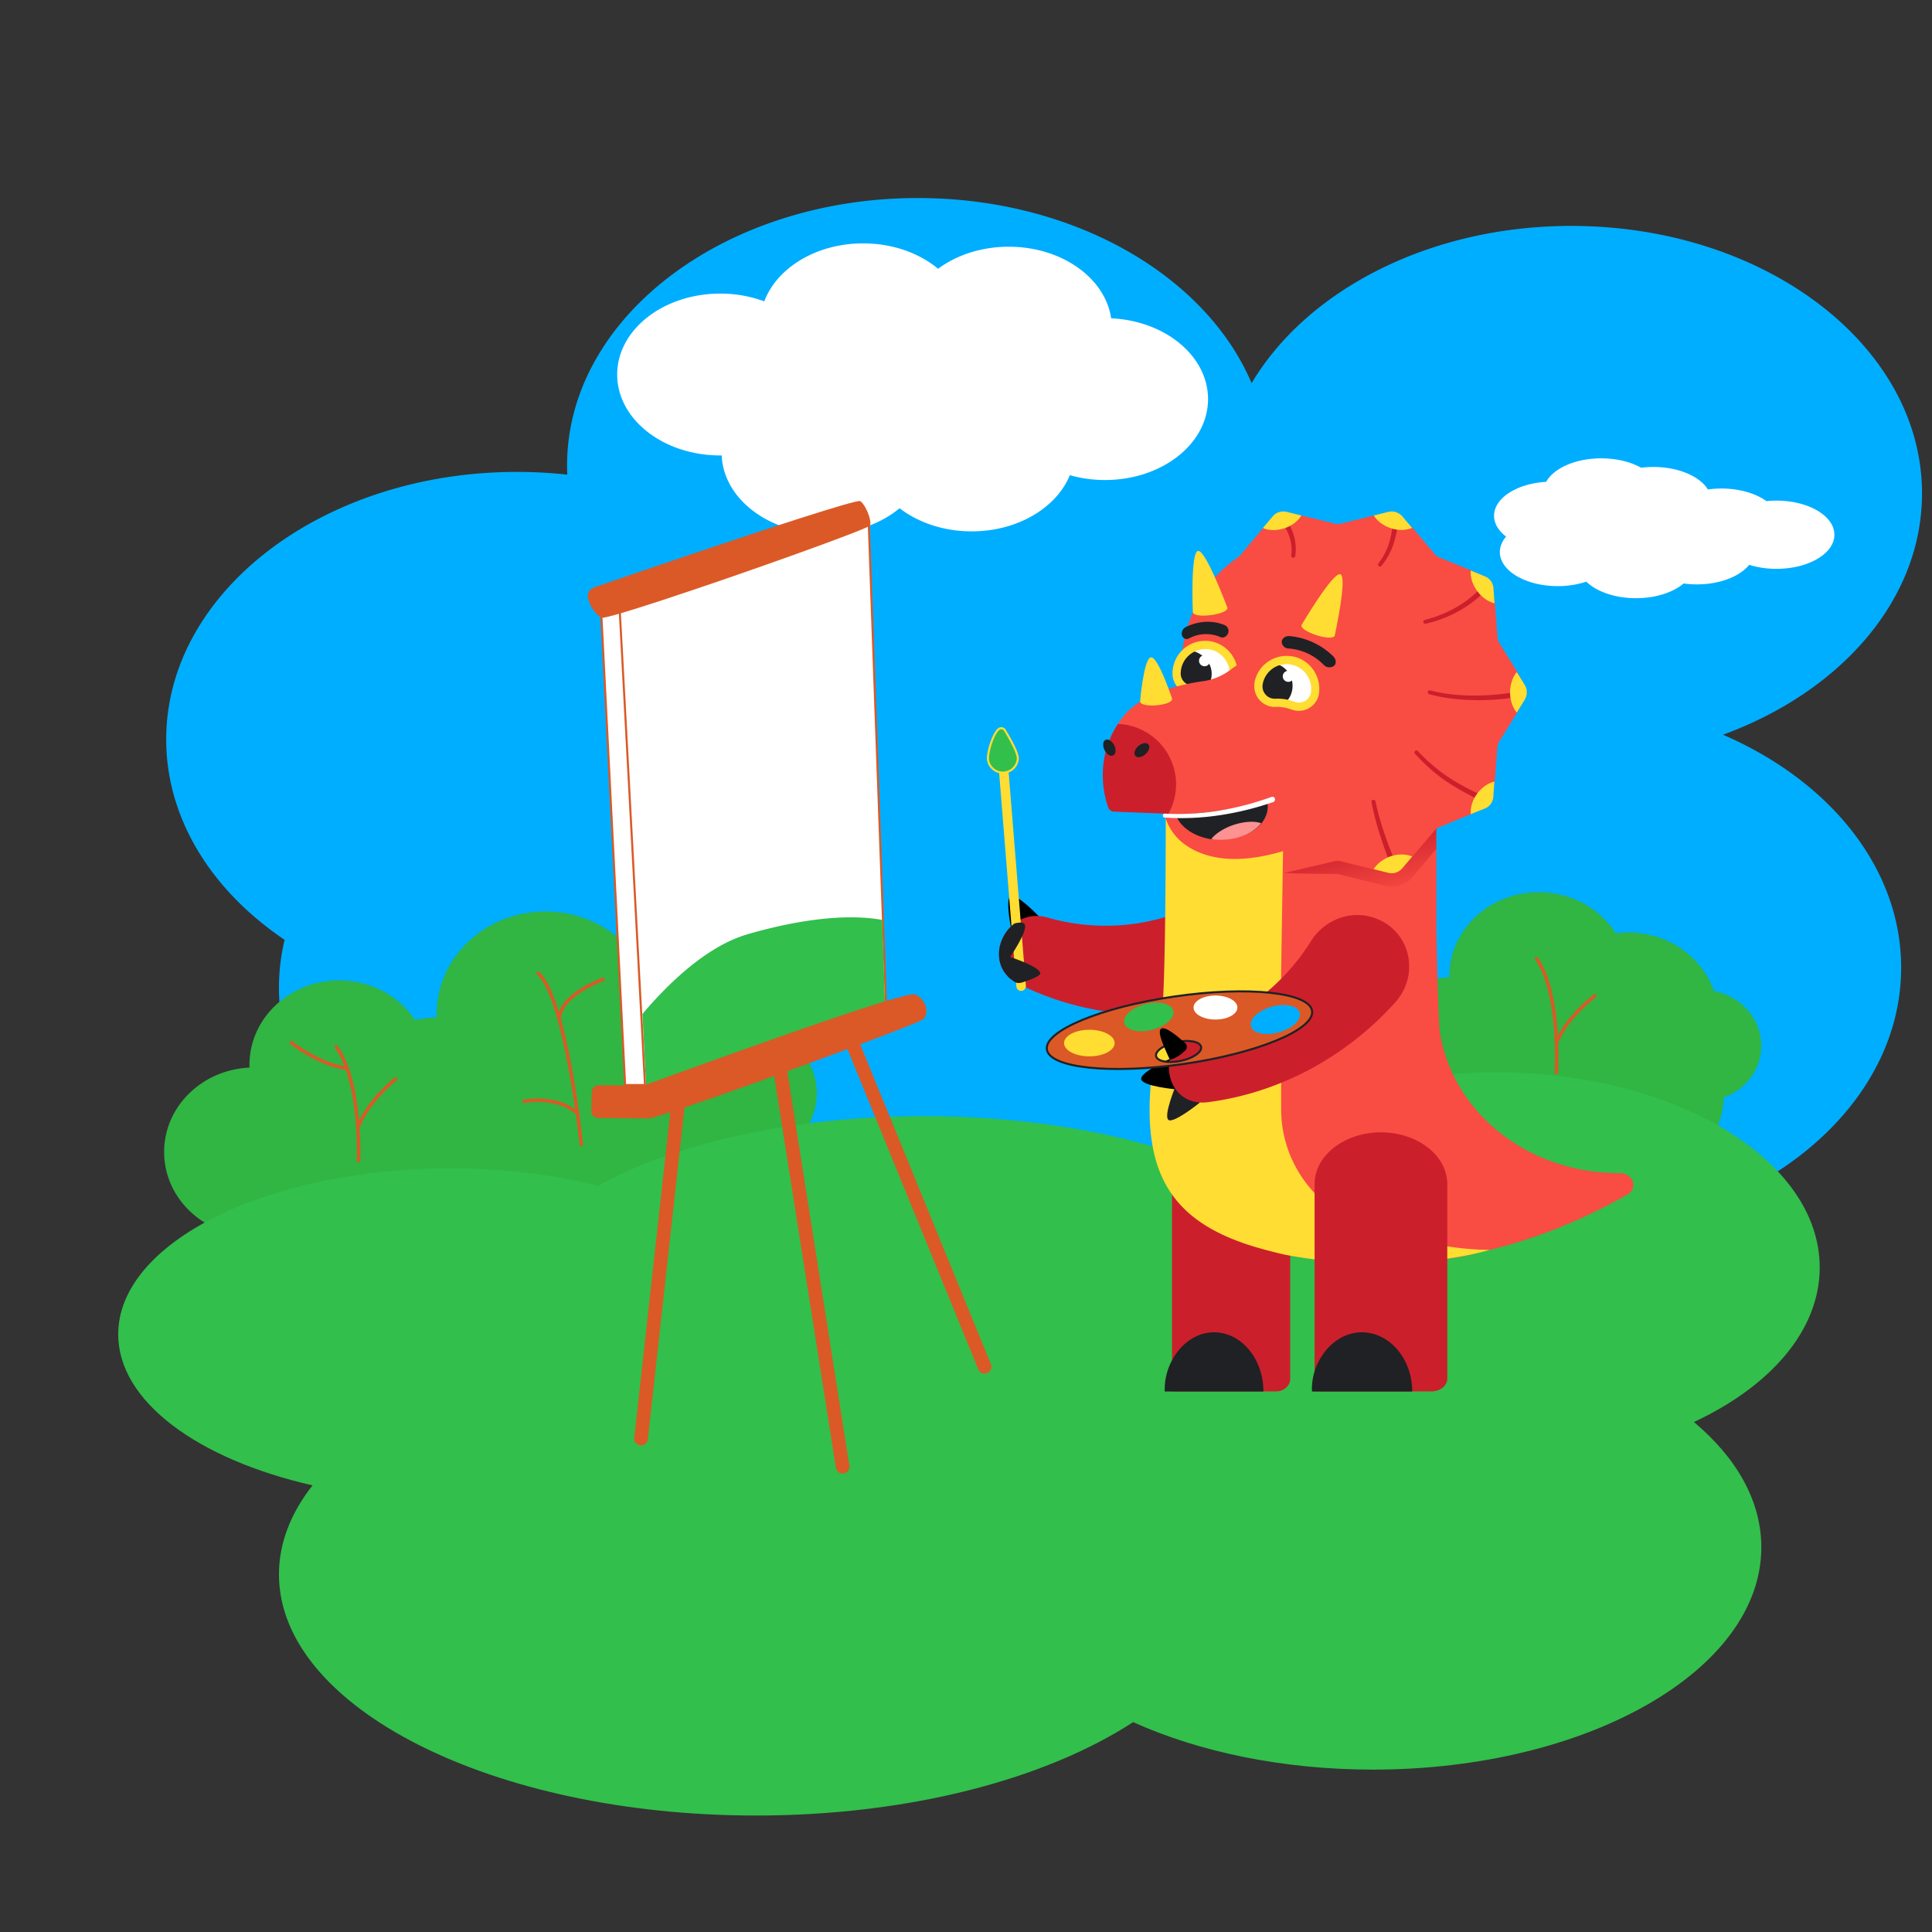 <svg xmlns="http://www.w3.org/2000/svg" xmlns:xlink="http://www.w3.org/1999/xlink" viewBox="0 0 2834.65 2834.65"><rect x="0" y="0" width="2834.65" height="2834.65" fill="#333333" stroke="none"/><defs><style>.cls-1{fill:#00aeff;}.cls-2{fill:#31b543;}.cls-13,.cls-3,.cls-9{fill:none;stroke-linecap:round;stroke-linejoin:round;}.cls-3,.cls-6,.cls-9{stroke:#db5926;}.cls-3{stroke-width:5px;}.cls-15,.cls-4{fill:#32bf4c;}.cls-5,.cls-6{fill:#fff;}.cls-15,.cls-22,.cls-6{stroke-miterlimit:10;stroke-width:3px;}.cls-7{fill:#705100;}.cls-22,.cls-8{fill:#db5926;}.cls-9{stroke-width:20px;}.cls-10{fill:#f94c43;}.cls-10,.cls-11,.cls-12,.cls-14,.cls-16,.cls-17,.cls-21,.cls-22{fill-rule:evenodd;}.cls-12,.cls-20{fill:#cc1f2c;}.cls-13,.cls-15{stroke:#fd3;}.cls-13{stroke-width:14px;}.cls-14,.cls-18{fill:#202124;}.cls-16{fill:url(#Безымянный_градиент_2);}.cls-17,.cls-19{fill:#fd3;}.cls-21{fill:#fc9292;}.cls-22{stroke:#202124;}</style><linearGradient id="Безымянный_градиент_2" x1="1776.75" y1="1373.64" x2="1839.79" y2="1610.17" gradientTransform="translate(3828.25 2836) rotate(180)" gradientUnits="userSpaceOnUse"><stop offset="0.58" stop-color="#f94c43"/><stop offset="1" stop-color="#cc1f2c"/></linearGradient></defs><g id="Фон"><path class="cls-1" d="M2528,1078c172.74-63.33,292-198,292-354,0-216.79-230.41-392.53-514.63-392.53-208.6,0-388.21,94.67-469,230.76-66.82-157.66-260.84-271.68-489.77-271.68C1062.39,290.55,832,466.28,832,683.07q0,6.69.3,13.32a678.16,678.16,0,0,0-73.82-4c-284.22,0-514.62,175.74-514.62,392.53,0,117,67.17,222.13,173.72,294a304.12,304.12,0,0,0-8.31,70.57c0,216.78,230.41,392.52,514.62,392.52a666.8,666.8,0,0,0,134.93-13.63c89.43,57.27,204.77,91.77,330.68,91.77,221.26,0,429.65-49.65,502.37-199.11,94.29,90.23,219.86,91.21,382.9,91.21,284.22,0,514.62-175.74,514.62-392.53C2789.38,1273.2,2684.08,1145.41,2528,1078Zm-1260.71,68.26-.51.1.12-.59Z"/><path class="cls-2" d="M825.84,1658.26c0-40.14-30.7-73.53-71.19-80.48-17.92-48.37-66.78-83.09-124.26-83.09a141,141,0,0,0-21.51,1.66c-23.31-34.77-64.46-57.86-111.34-57.86C424.87,1438.49,366,1494,366,1562.4c0,1.33,0,2.65.07,4-69.73,3.1-125.26,57.32-125.26,123.76,0,66.67,55.9,121,126,123.8,21.48,40.94,66.26,69.1,118,69.1,37.83,0,71.93-15,95.93-39.11a137.65,137.65,0,0,0,59.92,13.56c72.57,0,131.41-55.32,131.57-123.62C803.68,1721.58,825.84,1692.36,825.84,1658.26Z"/><path class="cls-2" d="M2584.11,1536c.88-40.13-29.08-74.17-69.41-82-16.86-48.75-64.95-84.53-122.42-85.78a139.34,139.34,0,0,0-21.54,1.19c-22.54-35.27-63.18-59.26-110-60.29-72.65-1.59-132.76,52.59-134.26,121,0,1.33,0,2.66,0,4-69.79,1.58-126.49,54.57-127.94,121-1.45,66.65,53.25,122.22,123.23,126.52,20.58,41.4,64.74,70.53,116.49,71.66,37.83.83,72.24-13.47,96.77-37a137.59,137.59,0,0,0,59.6,14.87c72.55,1.59,132.59-52.44,134.25-120.72C2560.57,1598.82,2583.37,1570.09,2584.11,1536Z"/><path class="cls-3" d="M2283.46,1573.77c.07-3.06,6.63-116.31-29-167.14"/><path class="cls-3" d="M2340,1460.88s-40.51,30.78-55.61,67.23"/><path class="cls-2" d="M1198.43,1603.92c0-48.67-37.23-89.16-86.34-97.59-21.73-58.67-81-100.77-150.69-100.77a169.7,169.7,0,0,0-26.09,2c-28.27-42.17-78.17-70.18-135-70.18-88.13,0-159.57,67.28-159.57,150.27,0,1.62,0,3.22.09,4.83-84.57,3.76-151.91,69.52-151.91,150.09,0,80.85,67.79,146.77,152.76,150.13,26.05,49.65,80.35,83.81,143.14,83.81,45.88,0,87.23-18.25,116.34-47.44a166.82,166.82,0,0,0,72.66,16.45c88,0,159.36-67.09,159.57-149.92C1171.55,1680.72,1198.43,1645.28,1198.43,1603.92Z"/><path class="cls-4" d="M2669.9,1859.68c0-158.18-212.58-286.41-474.8-286.41-175.06,0-328,57.15-410.31,142.21-111.24-48.23-262.44-77.89-429-77.89-192.8,0-365,39.73-478.48,102-65.31-16.27-138.95-25.42-216.87-25.42-269,0-487,109-487,243.53,0,98.48,116.9,183.3,285.11,221.67-31.77,40.41-49.25,84.47-49.25,130.6,0,195.4,313.38,353.8,700,353.8,225,0,425.19-53.66,553.24-137.05,96.89,43.63,219.11,69.66,351.94,69.66,314.67,0,569.76-146.06,569.76-326.23,0-68.15-36.5-131.41-98.91-183.74C2597.56,2034,2669.9,1952,2669.9,1859.68Z"/><path class="cls-3" d="M526.09,1702.6c0-3.07,4.08-116.43-32.69-166.47"/><path class="cls-3" d="M580.47,1583.11s-39.83,31.66-54.13,68.42"/><path class="cls-3" d="M427.38,1529.82s39.9,31.58,78.95,37.13"/><path class="cls-3" d="M852.9,1679.11s-22.47-214.47-63.32-251.24"/><path class="cls-3" d="M768.9,1615.79s49-9.19,77.61,17.36"/><path class="cls-3" d="M884.81,1437.07s-64.34,22.46-64.34,59.23"/><path class="cls-5" d="M2606.49,734.51a145.29,145.29,0,0,0-14.77.75c-15.59-11.28-39.35-18.49-66-18.49a142.82,142.82,0,0,0-19.9,1.38c-11.81-19.27-43.15-33-80-33a142.8,142.8,0,0,0-17.91,1.12c-15.25-8.55-35.87-13.79-58.58-13.79-37.69,0-69.65,14.45-80.78,34.46-42.93,2.52-76.45,23.85-76.45,49.79,0,11.51,6.6,22.1,17.69,30.56-5.87,6.8-9.19,14.49-9.19,22.65,0,27.64,38,50,85,50a133,133,0,0,0,41.91-6.5c14.87,14.52,41.92,24.24,72.82,24.24,29,0,54.56-8.54,69.9-21.58a142.82,142.82,0,0,0,19.34,1.31c34,0,63.26-11.73,76.87-28.68a134.41,134.41,0,0,0,40,5.87c46.94,0,85-22.4,85-50S2653.43,734.51,2606.49,734.51Z"/><path class="cls-5" d="M1630.3,467c-8.65-59.11-72.59-105-150.19-105-40.16,0-76.65,12.29-103.72,32.34-27.57-22.94-66.64-37.26-110-37.26-68.62,0-126.55,35.89-145,85.07a185.64,185.64,0,0,0-64.64-11.37c-83.5,0-151.2,53.15-151.2,118.73s67.7,118.72,151.2,118.72l2.12,0c2.73,63.69,69.33,114.66,151.1,114.66,43.3,0,82.34-14.3,109.91-37.2,27.27,21,64.61,33.92,105.8,33.92,67.38,0,124.46-34.6,144-82.41a188.57,188.57,0,0,0,51.57,7.08c83.51,0,151.2-53.15,151.2-118.73C1772.43,522.36,1709.58,470.72,1630.3,467Z"/></g><g id="Слой_2" data-name="Слой 2"><path class="cls-6" d="M1267.69,1472.1l-4.08-125.79L1245.4,785.65c-74.32,27.83-270.77,94.16-332.7,110.72C902,899.23,895.28,900.61,894,900c-4.14-1.81-8.72-6.32-12.4-11.7l32.16,635.91,3.42,67.78h30.75l26-8.91-9.28-7.35Z"/><path class="cls-7" d="M1244.65,762.53l0-.76-68.76,1.72-2.69.83Z"/><polygon class="cls-5" points="908.52 881.55 1274.65 768.51 1299.97 1474.42 946.49 1594.08 908.52 881.55"/><path class="cls-8" d="M1273.22,770.52l25.21,702.83L947.88,1592l-37.8-709.39,363.14-112.12m2.86-4-3.74,1.16L909.2,879.78l-2.24.69.13,2.33,37.79,709.39.21,4,3.75-1.27,350.55-118.67,2.12-.72-.08-2.23-25.21-702.84-.14-3.91Z"/><path class="cls-8" d="M1275.46,758.41c-2.69-9.14-8.3-19.84-13.23-23.15-2.35-1.57-38.43,9.17-87.63,24.93l-2.79.89c-89.6,28.76-220.63,73.4-272.3,91.18-8.48,2.92-14.83,5.11-18.5,6.4-1.82.63-8,1.9-12.78,5.1-3.07,2.07-5.52,5-5.77,9-.39,6.18,2.78,14.2,7.24,20.94,3.81,5.76,8.55,10.58,12.84,12.51,1.38.62,8.32-.85,19.42-3.92,64.16-17.71,267.68-88.64,344.68-118.4,18.25-7,29.4-11.8,29.89-13C1277.59,768.37,1277,763.64,1275.46,758.41Z"/><path class="cls-4" d="M973.92,1583.12l.19.15L947.88,1592,942.6,1487.7c37.56-44.36,94-99.46,154.4-117,64.17-18.63,121.47-26.64,166.61-24.41a232.47,232.47,0,0,1,30.85,3.46l4,122.33Z"/><path class="cls-8" d="M878.11,1592.36h65.43a10,10,0,0,0,3.29-.56c27.23-9.66,380.29-139.42,395.83-132.77,16.13,6.92,21.9,28.42,11.14,36.87s-384.3,145-402,145c-13.43,0-55.22-.45-74.55-.66a9.85,9.85,0,0,1-9.73-10.1l.71-28.18A9.85,9.85,0,0,1,878.11,1592.36Z"/><line class="cls-9" x1="1141.14" y1="1547.6" x2="1236.3" y2="2151.96"/><line class="cls-9" x1="1249.16" y1="1527.02" x2="1444.61" y2="2005.37"/><line class="cls-9" x1="994.55" y1="1622.18" x2="940.55" y2="2110.81"/></g><g id="Слой_3" data-name="Слой 3"><path class="cls-10" d="M1732.91,979.34c1.55-63.09,28.25-122.51,79.73-158.9h0a52.5,52.5,0,0,0,9.68-8.9l31-36.77,16.06-16.64c5-5.81,11.42-7.94,19-6l21.48,4.25,48.38,11.81a20.57,20.57,0,0,0,9.68,0l48.38-12,21.29-3.48c7.55-1.94,13.55,1.74,18.58,7.55l16.45,14.12,32.13,38.13a17.48,17.48,0,0,0,7.74,5.61l45.87,18.78,19.93,9.29c7.17,2.9,10.07,9.48,10.65,17.22l4.45,21.48,3.68,49.55a19.42,19.42,0,0,0,2.9,9.29l26.32,42.38,10.07,19.55c4.06,6.58,3.67,13.16-.39,19.74l-9.87,19.93-26.32,42.39a22.75,22.75,0,0,0-2.91,9.29l-3.67,49.35-4.26,21.29c-.58,7.74-4.26,14.32-11.42,17.22l-19.35,9.68-50.71,20.71-49.74,58.83a20.19,20.19,0,0,1-20.32,6.58l-70.06-17.22a20.57,20.57,0,0,0-9.68,0l-70.06,17.22a20.19,20.19,0,0,1-20.32-6.58l-46.45-55.15a17.47,17.47,0,0,0-7.74-5.62L1746.26,1186a20.12,20.12,0,0,1-12.58-17.23Z"/><path class="cls-11" d="M1482.66,1314.93c8.52-5.23,41.61,29.61,41.61,29.61L1484.41,1366S1474.15,1320.16,1482.66,1314.93Z"/><path class="cls-12" d="M1800.26,1474.79c-105.29,26.9-214.83,14.9-306.56-31.54l0,0h0a59.26,59.26,0,0,1-6.43-3.74q-2.1-1.39-4-2.92c-1-.8-2-1.63-2.86-2.49-.66-.61-1.29-1.24-1.9-1.87-11.5-12-14.69-27.72-11.69-42.58.15-.78.32-1.55.51-2.32l0-.11c.35-1.43.77-2.85,1.24-4.25a59.26,59.26,0,0,1,13.06-21.87h0a57.3,57.3,0,0,1,6.83-6.18c12.6-9.66,29.61-14.14,48.79-8.61a308.21,308.21,0,0,0,213.28-16.06c36.19-16.06,78.57-4.26,98.7,28.64l1,1.55C1876.51,1404.54,1851.74,1462,1800.26,1474.79Z"/><line class="cls-13" x1="1473.07" y1="1135.41" x2="1498.22" y2="1446.9"/><path class="cls-14" d="M1483.23,1402.36c-1.26,1.89-2,3-2,3l-4.09-4.46-10.34-11.28c.15-.78.32-1.55.51-2.32l0-.11c.35-1.43.77-2.85,1.24-4.25a59.26,59.26,0,0,1,13.06-21.87h0a57.3,57.3,0,0,1,6.83-6.18c6.76-1.61,12.3-1.9,14.45.51C1509,1362.26,1489.7,1392.64,1483.23,1402.36Z"/><path class="cls-15" d="M1493.36,1112.9a22,22,0,0,1-43.92-.07c0-9.86,6.55-34,15.5-42.74a6.07,6.07,0,0,1,9.34,1.29C1480.19,1081,1493.37,1103.49,1493.36,1112.9Z"/><path class="cls-12" d="M1893,2024.24v-287c0-41.81-38.9-75.87-86.7-75.87h0c-47.81,0-86.71,34.06-86.71,75.87v304.24h152.9C1883.48,2041.47,1892.19,2033.72,1893,2024.24Z"/><path class="cls-14" d="M1526.29,1428.34c-.38,4.23-16.8,10-26.19,13-4.33,1.36-8.78,1.64-12.84-1.78l-.06,0q-2.1-1.39-4-2.92c-1-.8-2-1.63-2.86-2.49-.66-.61-1.29-1.24-1.9-1.87l1.72-28.24,0-.63s2.39.78,6.08,2.09C1499,1410,1527,1420.83,1526.29,1428.34Z"/><path class="cls-14" d="M1708.91,2041.66h144.76c0-48.38-32.7-86.9-72.57-86.9-25.16,0-47.81,16.07-60.77,39.87A89.66,89.66,0,0,0,1708.91,2041.66Z"/><path class="cls-10" d="M1755.74,1005.66a84.1,84.1,0,0,1,11.81-3.68c56.32-17,100.64-11.61,160-11.61a190.12,190.12,0,0,1,118.64,40.84A138.9,138.9,0,0,1,2066,1050a156.11,156.11,0,0,1,33.68,56.32,65,65,0,0,1,3.29,12,151.49,151.49,0,0,1,3.87,24.58,91.28,91.28,0,0,1,.58,12.58v60l-3.87,19.36,3.87,10.64v107.41c0,18.58,2.52,143.41,5.23,162,18.58,116.9,128.7,206.31,262.43,206.31h.58c21.1,0,28.26,22.07,11.81,31.74v-.19c-72.58,41.42-142.45,67.16-206.31,82.25h-.58c-3.87,1.16-8.71,1.74-12.58,2.91-29.23,8.9-62.32,11.41-92.51,13.54-63.87,4.45-127.93,1.36-190.83-11.42-40.06-8.32-78.58-22.25-109.54-49.93a168,168,0,0,1-54.58-103.93c-.77-6.19-1.16-12.38-1.35-18.58V1278.16C1717.62,1203.45,1666.52,1039.14,1755.74,1005.66Z"/><path class="cls-16" d="M1962.44,1282.42h.39l70.06,17.22a38.28,38.28,0,0,0,9.48,1.16,39.65,39.65,0,0,0,30.19-14.13l34.84-41.41v-30l-49.74,58.83a20.58,20.58,0,0,1-20.32,6.58l-70.06-17.22a20.57,20.57,0,0,0-9.68,0s-76.06,17.42-76.25,16.45C1876.7,1282,1962.25,1282.22,1962.44,1282.42Z"/><path class="cls-10" d="M1881.93,1281.45l75.67-17.81a20.57,20.57,0,0,1,9.68,0l48.19,11.81,22.45,3.29c7.55,1.93,13,.19,18-5.61l16.06-16.07,35.23-41.8,24.19-9.87c-11.61-35.81-219.28-24.58-240.37-3.48C1882.51,1210.42,1879.41,1281.84,1881.93,1281.45Z"/><path class="cls-17" d="M2185.59,1833.8c-27.68,8.13-56.32,12.58-84.77,15.87-69.87,8.13-140.89,4.65-210.18-7.74-9.29-1.55-26.32-6.19-31-7.35-1.54-.39-2.9-.78-4.45-1.17-156.38-42-196.24-132.57-151-343.33,6.58-31.55,6.2-300.17,6.2-300.17,63.28-1.17,127.15,5,173.21-11.42l-3.87,247.34v201.66c0,57.87,27.87,110.12,72,143.8a.57.57,0,0,0,.58.58h.58a214.19,214.19,0,0,0,66.77,31.74C2051.08,1811.93,2111.66,1833.22,2185.59,1833.8Z"/><path class="cls-11" d="M1726.85,1598.47l-5.94-46.93s-48,20.82-46.6,31.68S1726.85,1598.47,1726.85,1598.47Z"/><path class="cls-14" d="M1760.41,1617.75l-35-25.61s-18.93,45.29-11,51C1722,1648.74,1760.41,1617.75,1760.41,1617.75Z"/><path class="cls-12" d="M2022.09,1349l1.85.73c47,21.57,58.38,82.53,22.45,121.73-73.07,80.91-171.43,132.49-274.22,145.68-64.38,8.47-79.83-84-18-103.83a313.51,313.51,0,0,0,169.37-132.56c21.07-33.53,63.16-47.5,98.59-31.75Z"/><path class="cls-12" d="M2123.46,2024.24v-287c0-41.81-43.74-75.87-97.35-75.87h0c-53.6,0-97.34,34.06-97.34,75.87v304.24h171.47C2112.63,2041.47,2122.5,2033.72,2123.46,2024.24Z"/><path class="cls-14" d="M1924.9,2041.66H2072c0-48.38-33.48-86.9-73.93-86.9-25.54,0-48.58,16.07-61.74,39.87A87.9,87.9,0,0,0,1924.9,2041.66Z"/><path class="cls-10" d="M1709.68,1198.42c-2.13-7,10.45-40.83,10.45-40.83L1911,1117.33l5.81,119.61c-100.26,39.48-154.45,21.67-182.51-1.17A76,76,0,0,1,1709.68,1198.42Z"/><g id="eye_front" data-name="eye front"><path class="cls-5" d="M1809.93,988.05v.58a24,24,0,0,1-20.51,23.22c-1.16,0-2.32.2-3.48.2a21.06,21.06,0,0,1-4.84-.58,54.62,54.62,0,0,0-11.45-1.34l-1.52,0a56.62,56.62,0,0,0-13,1.36,21,21,0,0,1-4.83.58,17.06,17.06,0,0,1-3.29-.2,24,24,0,0,1-15.27-8.47,23.64,23.64,0,0,1-3.93-6.73,22.85,22.85,0,0,1-1.51-7.83v-.58a41.84,41.84,0,0,1,41.8-41.8h1.16C1791.55,947,1809.93,965.79,1809.93,988.05Z"/><path class="cls-18" d="M1773.77,1004.22a34.09,34.09,0,0,1-4.12,5.91l-1.52,0a56.62,56.62,0,0,0-13,1.36,21,21,0,0,1-4.83.58,17.06,17.06,0,0,1-3.29-.2,24,24,0,0,1-15.27-8.47c-1.19-2.25-2.5-4.5-3.93-6.73a22.85,22.85,0,0,1-1.51-7.83v-.58A41.81,41.81,0,0,1,1744.14,954a43.11,43.11,0,0,1,5,.92,38.21,38.21,0,0,1,23,15.62A32,32,0,0,1,1773.77,1004.22Z"/><path class="cls-19" d="M1769.49,940.24h-1.36a47.82,47.82,0,0,0-47.8,47.81v1a29.92,29.92,0,0,0,25.93,29,29.19,29.19,0,0,0,4.07.19,31.55,31.55,0,0,0,6-.57h0a59.28,59.28,0,0,1,11.81-1.16,57.84,57.84,0,0,1,11.81,1.16,33.25,33.25,0,0,0,6.19.58,29,29,0,0,0,4.06-.19,30.09,30.09,0,0,0,25.94-29v-1C1815.93,962.31,1795,940.82,1769.49,940.24Zm34.64,48.19a17.87,17.87,0,0,1-15.29,17.23,11.27,11.27,0,0,1-2.52.19,21.77,21.77,0,0,1-3.67-.38,68.27,68.27,0,0,0-13.33-1.53c-.33,0-.66,0-1,0a67.5,67.5,0,0,0-14.32,1.55,26.77,26.77,0,0,1-3.67.38,10.42,10.42,0,0,1-2.52-.19,17.66,17.66,0,0,1-15.48-17v-.58a36,36,0,0,1,16.42-29.87,35.36,35.36,0,0,1,19.38-5.74,3.71,3.71,0,0,0,1.36-.2c19,.39,34.64,16.65,34.64,35.61Z"/><circle class="cls-5" cx="1767.29" cy="969.41" r="8.13" transform="translate(527.28 2558.57) rotate(-80.78)"/></g><path class="cls-14" d="M1791.55,1134.17c37.74,0,68.51,22.06,68.51,49.16,0,9.09-3.48,17.61-9.48,25-11.81,14.52-33.68,21.87-58.84,21.87-5,0-9.87,1.94-14.51,1.16-31.16-4.84-54.39-24.58-54.39-48.19C1722.84,1155.84,1753.62,1133.78,1791.55,1134.17Z"/><path class="cls-10" d="M1629.75,1182.55c-6.19-17.61-23.61-67.74,10.26-120.18,2.71-3.88,5.42-7.94,8.71-12,27.67-34.45,86.9-46.84,117.48-51.1a83.79,83.79,0,0,0,36.57-14.71l28.07-20.12L1894.7,1187,1867,1173.07c-22.45,5.42-83.61,22.06-152.32,22.06l-3.09-2.51c-34.84-.2-62.32-7.36-74.9-7.94C1632.85,1184.49,1631.3,1186,1629.75,1182.55Z"/><path class="cls-12" d="M1625.88,1184.49c-6.19-17.61-19.55-70.06,14.32-122.32a88.74,88.74,0,0,1,85.35,88.64,90.13,90.13,0,0,1-11.22,43.16l-79.74-3.1A9.44,9.44,0,0,1,1625.88,1184.49Z"/><path class="cls-14" d="M1790.77,934.82a52.7,52.7,0,0,0-46.06,1.75,6.85,6.85,0,0,1-9.67-2.52c-.2-.39-.39-.77-.58-1.16h0c-1.75-4.45.58-10.84,5.8-13.16,18.77-8.9,38.71-9.87,56.71-2.52a9.48,9.48,0,0,1,4.84,12.2c0,.19-.2.19-.2.38h0c-2.32,4.45-7,6.78-10.84,5Z"/><path class="cls-14" d="M1956.64,977.4h0c4.25-2.9,4.25-9.67-.39-14.32a105.3,105.3,0,0,0-64.06-29.8c-6.58-.58-11.81,3.87-11.61,8.9h0a10.23,10.23,0,0,0,9.87,9.29,79.76,79.76,0,0,1,52.06,24.38A11.64,11.64,0,0,0,1956.64,977.4Z"/><path class="cls-17" d="M1688.78,964.44c10.65-.78,31,60.77,31,60.77,1,10.06-46.07,14.12-47,4.06C1672.72,1029.27,1678.14,965.21,1688.78,964.44Z"/><path class="cls-17" d="M1757.87,808.25c11.42-1.35,43,83.42,43,83.42,1.35,10.06-49.35,16.64-50.71,6.58C1750.13,898.25,1746.45,809.61,1757.87,808.25Z"/><path class="cls-17" d="M1958.38,932.5c-3.1,9.68-51.87-5.8-48.77-15.48,0,0,45.86-78,56.9-74.51C1977.54,845.8,1958.18,932.5,1958.38,932.5Z"/><path class="cls-5" d="M1865.67,1169.2c2.13-.58,4.45.38,4.84,2.71a3.82,3.82,0,0,1-2.32,4.84,440.42,440.42,0,0,1-78.58,19.35,375.86,375.86,0,0,1-80.7,3.48,2.91,2.91,0,1,1,.39-5.8,376.18,376.18,0,0,0,79.35-4.45,422,422,0,0,0,77-20.13Z"/><path class="cls-20" d="M2234.75,1012.05h0a4.28,4.28,0,0,1,5.22,2.71,3.86,3.86,0,0,1-2.71,4.83,217.23,217.23,0,0,1-35,6.2c-11.61,1.16-23.42,1.55-35.22,1.55-11.81-.2-23.61-.78-35.22-2.13a213.64,213.64,0,0,1-34.84-6.78,2.82,2.82,0,1,1,1.55-5.42,220.52,220.52,0,0,0,33.87,6,323.45,323.45,0,0,0,68.9-.58,179.38,179.38,0,0,0,33.48-6.38Z"/><path class="cls-20" d="M2185.4,1172.49a4.22,4.22,0,0,1,1.74,5.61,4,4,0,0,1-5.23,1.55h0c-9.48-5-19.16-9.68-28.64-14.71s-19-10.45-28.06-16.45a234.76,234.76,0,0,1-25.94-19.74,320.78,320.78,0,0,1-23.22-22.84,2.87,2.87,0,0,1,4.25-3.87h0a272.9,272.9,0,0,0,23,21.87,240,240,0,0,0,25.54,18.77,298.79,298.79,0,0,0,27.68,15.68c9.48,4.64,19.16,9.29,28.84,14.13Z"/><path class="cls-20" d="M2051.08,1274.09c1,2.13,0,4.26-2.32,5.23a3.92,3.92,0,0,1-5-2.13c-6.58-16.26-12.78-32.71-18.2-49.54a414.44,414.44,0,0,1-13.35-51.1,3,3,0,0,1,5.81-1.16,410,410,0,0,0,14.12,50.13c5.62,16.45,12.2,32.51,19,48.57Z"/><path class="cls-20" d="M2180.56,852.77h0a3.75,3.75,0,0,1,5.22-1,4,4,0,0,1,1,5.42,118.08,118.08,0,0,1-19.55,20.9,176.07,176.07,0,0,1-23,16.26,182,182,0,0,1-52.25,20.7,2.89,2.89,0,1,1-1.36-5.61h0a175.47,175.47,0,0,0,50.13-20.9,163.54,163.54,0,0,0,21.87-16.06,115.86,115.86,0,0,0,18-19.74Z"/><path class="cls-20" d="M2044.31,756c.19-2.13,1.74-3.87,3.87-3.68a3.88,3.88,0,0,1,3.68,4.06,156.23,156.23,0,0,1-6.39,38.91,100.34,100.34,0,0,1-18.58,35,2.89,2.89,0,0,1-4.45-3.68,94.52,94.52,0,0,0,16.64-33.29,162.58,162.58,0,0,0,5.23-37.35Z"/><path class="cls-20" d="M1875,758.32h0a3.85,3.85,0,0,1,.78-5.61,4,4,0,0,1,5.42.77c6.58,8.71,12.38,18.39,16.06,29a69.62,69.62,0,0,1,3.1,33.29,3.14,3.14,0,0,1-3.29,2.52,3,3,0,0,1-2.52-3.29,61.88,61.88,0,0,0-3.68-30.2c-3.67-9.67-9.29-18.38-15.87-26.51Z"/><g id="eye_front-2" data-name="eye front"><path class="cls-5" d="M1929,1017.08v.58a24.29,24.29,0,0,1-24,19.74,11.19,11.19,0,0,0-3.48-.77,20.86,20.86,0,0,1-4.65-1.17,54.74,54.74,0,0,0-12.24-3.24l-.34,0a59.53,59.53,0,0,0-13-.77,39.56,39.56,0,0,1-4.84-.19c-.71-.12-1.34-.24-2-.4h0a12.3,12.3,0,0,1-1.3-.37,23.92,23.92,0,0,1-17.05-22.62,23.18,23.18,0,0,1,.21-3.31l.19-.58a41.82,41.82,0,0,1,22.76-30.87h0a41.28,41.28,0,0,1,25-3.78l1.16.2C1917.54,973.53,1932.44,994.82,1929,1017.08Z"/><path class="cls-18" d="M1889.74,1026.78a33.91,33.91,0,0,1-4.66,5c-.16.14-.32.28-.49.41l-.34,0a59.53,59.53,0,0,0-13-.77,39.56,39.56,0,0,1-4.84-.19c-.71-.12-1.34-.24-2-.4h0a106.59,106.59,0,0,0-11.61-16c-2.15-2.45-4.41-4.77-6.74-7a23.18,23.18,0,0,1,.21-3.31l.19-.58a41.82,41.82,0,0,1,22.76-30.87h0a33.89,33.89,0,0,1,18.94,10.85A34.36,34.36,0,0,1,1889.74,1026.78Z"/><path class="cls-19" d="M1896.64,963.08c-.58,0-1-.19-1.36-.19a48.27,48.27,0,0,0-37.36,9.82,46.92,46.92,0,0,0-17.41,29.47v1a30.4,30.4,0,0,0,25.16,33.68,20.21,20.21,0,0,0,3.22.35c.9,0,1.82,0,2.78,0a45.15,45.15,0,0,1,5.07,0c2.21.14,4.44.4,6.74.73a65,65,0,0,1,11.42,3.1c1.93.58,4.06,1.16,6,1.54a27.89,27.89,0,0,0,4.06.39,30,30,0,0,0,30.19-24.58v-.77C1939,992.31,1921.8,967.73,1896.64,963.08Zm26.71,52.84v.38a17.69,17.69,0,0,1-17.81,14.52,11.18,11.18,0,0,1-2.51-.19,24.87,24.87,0,0,1-3.49-1,93.3,93.3,0,0,0-9.8-2.88c-1.36-.31-2.74-.58-4.13-.8a71.73,71.73,0,0,0-14.32-.77,21.51,21.51,0,0,1-3.68-.2c-1-.19-1.74-.38-2.52-.58a17.87,17.87,0,0,1-12.58-19.35v-.58a35.82,35.82,0,0,1,25.24-28.6,35.17,35.17,0,0,1,15.6-1c.19.19.58.19,1.35.38C1913.48,978.76,1926.25,997.14,1923.35,1015.92Z"/><circle class="cls-5" cx="1890.3" cy="992.43" r="8.13" transform="translate(355.44 2476.47) rotate(-71.74)"/></g><g id="nostril"><ellipse class="cls-18" cx="1627.65" cy="1096.93" rx="7.94" ry="12.77" transform="translate(-318.97 845.63) rotate(-26.62)"/><ellipse class="cls-18" cx="1675.35" cy="1100.65" rx="12.77" ry="7.94" transform="translate(-308.12 1390.56) rotate(-41.62)"/></g><path class="cls-21" d="M1810.13,1210.23c16.06-5.23,31.16-5.81,40.25-2.33-11.8,14.52-33.87,24.2-59,24.2a85.66,85.66,0,0,1-14.13-1C1783,1223.39,1795.23,1215.26,1810.13,1210.23Z"/><path class="cls-17" d="M2225.46,986.11l11.8,19h0v.19a20.26,20.26,0,0,1,0,20.9v.2h0l-11.8,19c-6-7.16-9.87-17.8-9.87-29.61S2219.46,993.27,2225.46,986.11Z"/><path class="cls-17" d="M2037.15,751h.19a20.36,20.36,0,0,1,19.93,6.38l.2.2,14.32,17c-8.71,3.67-19.93,4.06-31.16.38s-20.13-10.64-25-18.58Z"/><path class="cls-17" d="M1867.41,757.55a20.26,20.26,0,0,1,20.13-6.58h.2l21.67,5.41c-4.84,8.13-13.74,15.1-25.16,18.78s-22.64,3.29-31.35-.39Z"/><path class="cls-17" d="M2157.91,837.09l20.71,8.51a20.12,20.12,0,0,1,12.58,17.23l1.55,22.26c-9.1-2.13-18.58-8.52-25.55-18.2C2160.24,857.41,2157,846.38,2157.91,837.09Z"/><path class="cls-17" d="M2167,1164.94c7-9.68,16.45-16.06,25.55-18.19L2191,1169.2v.19h0v.19a20,20,0,0,1-12.2,16.65h-.19l-20.71,8.32C2157.14,1185.07,2160.24,1174.23,2167,1164.94Z"/><path class="cls-17" d="M2040.63,1256.29c11.42-3.68,22.64-3.29,31.35.39l-14.51,17.22-.2.19h0l-.19.2a20.17,20.17,0,0,1-19.74,6.38h-.19l-21.68-5.41C2020.31,1267.32,2029.4,1260.16,2040.63,1256.29Z"/><path class="cls-22" d="M1925.09,1483.21c-4-27.3-94.29-36.77-201.74-21.16s-191.34,50.4-187.38,77.7,94.29,36.77,201.74,21.16S1929.06,1510.51,1925.09,1483.21Zm-193,73.4c-18.23,3.76-34.29.59-35.87-7.07s11.91-16.93,30.14-20.68,34.29-.6,35.87,7.07S1750.32,1552.85,1732.1,1556.61Z"/><path class="cls-14" d="M1483.87,1429.24l-.65,7.32c-1-.8-2-1.63-2.86-2.49-13.69-12.8-17.09-30.46-13.08-46.77l13.52,1.09Z"/><path class="cls-11" d="M1716.5,1555.06l2-.67a49.3,49.3,0,0,0,19-11.77,7.72,7.72,0,0,0,1.13-12.48c-6.7-5.79-29.18-26.28-35.4-20.42-4.17,3.93,1.29,17.47,4.13,24.5,1.11,2.75,3.89,9.09,5.38,12.46C1714.32,1550.21,1715.62,1553.11,1716.5,1555.06Z"/><ellipse class="cls-4" cx="1685.56" cy="1491.98" rx="37.12" ry="19.5" transform="translate(-312.72 455.65) rotate(-14.1)"/><ellipse class="cls-1" cx="1871.18" cy="1495.72" rx="37.12" ry="19.5" transform="translate(-333.18 558.02) rotate(-15.59)"/><ellipse class="cls-19" cx="1598.3" cy="1530.39" rx="37.12" ry="19.5"/><ellipse class="cls-5" cx="1783.36" cy="1478.27" rx="32.17" ry="17.62"/></g></svg>